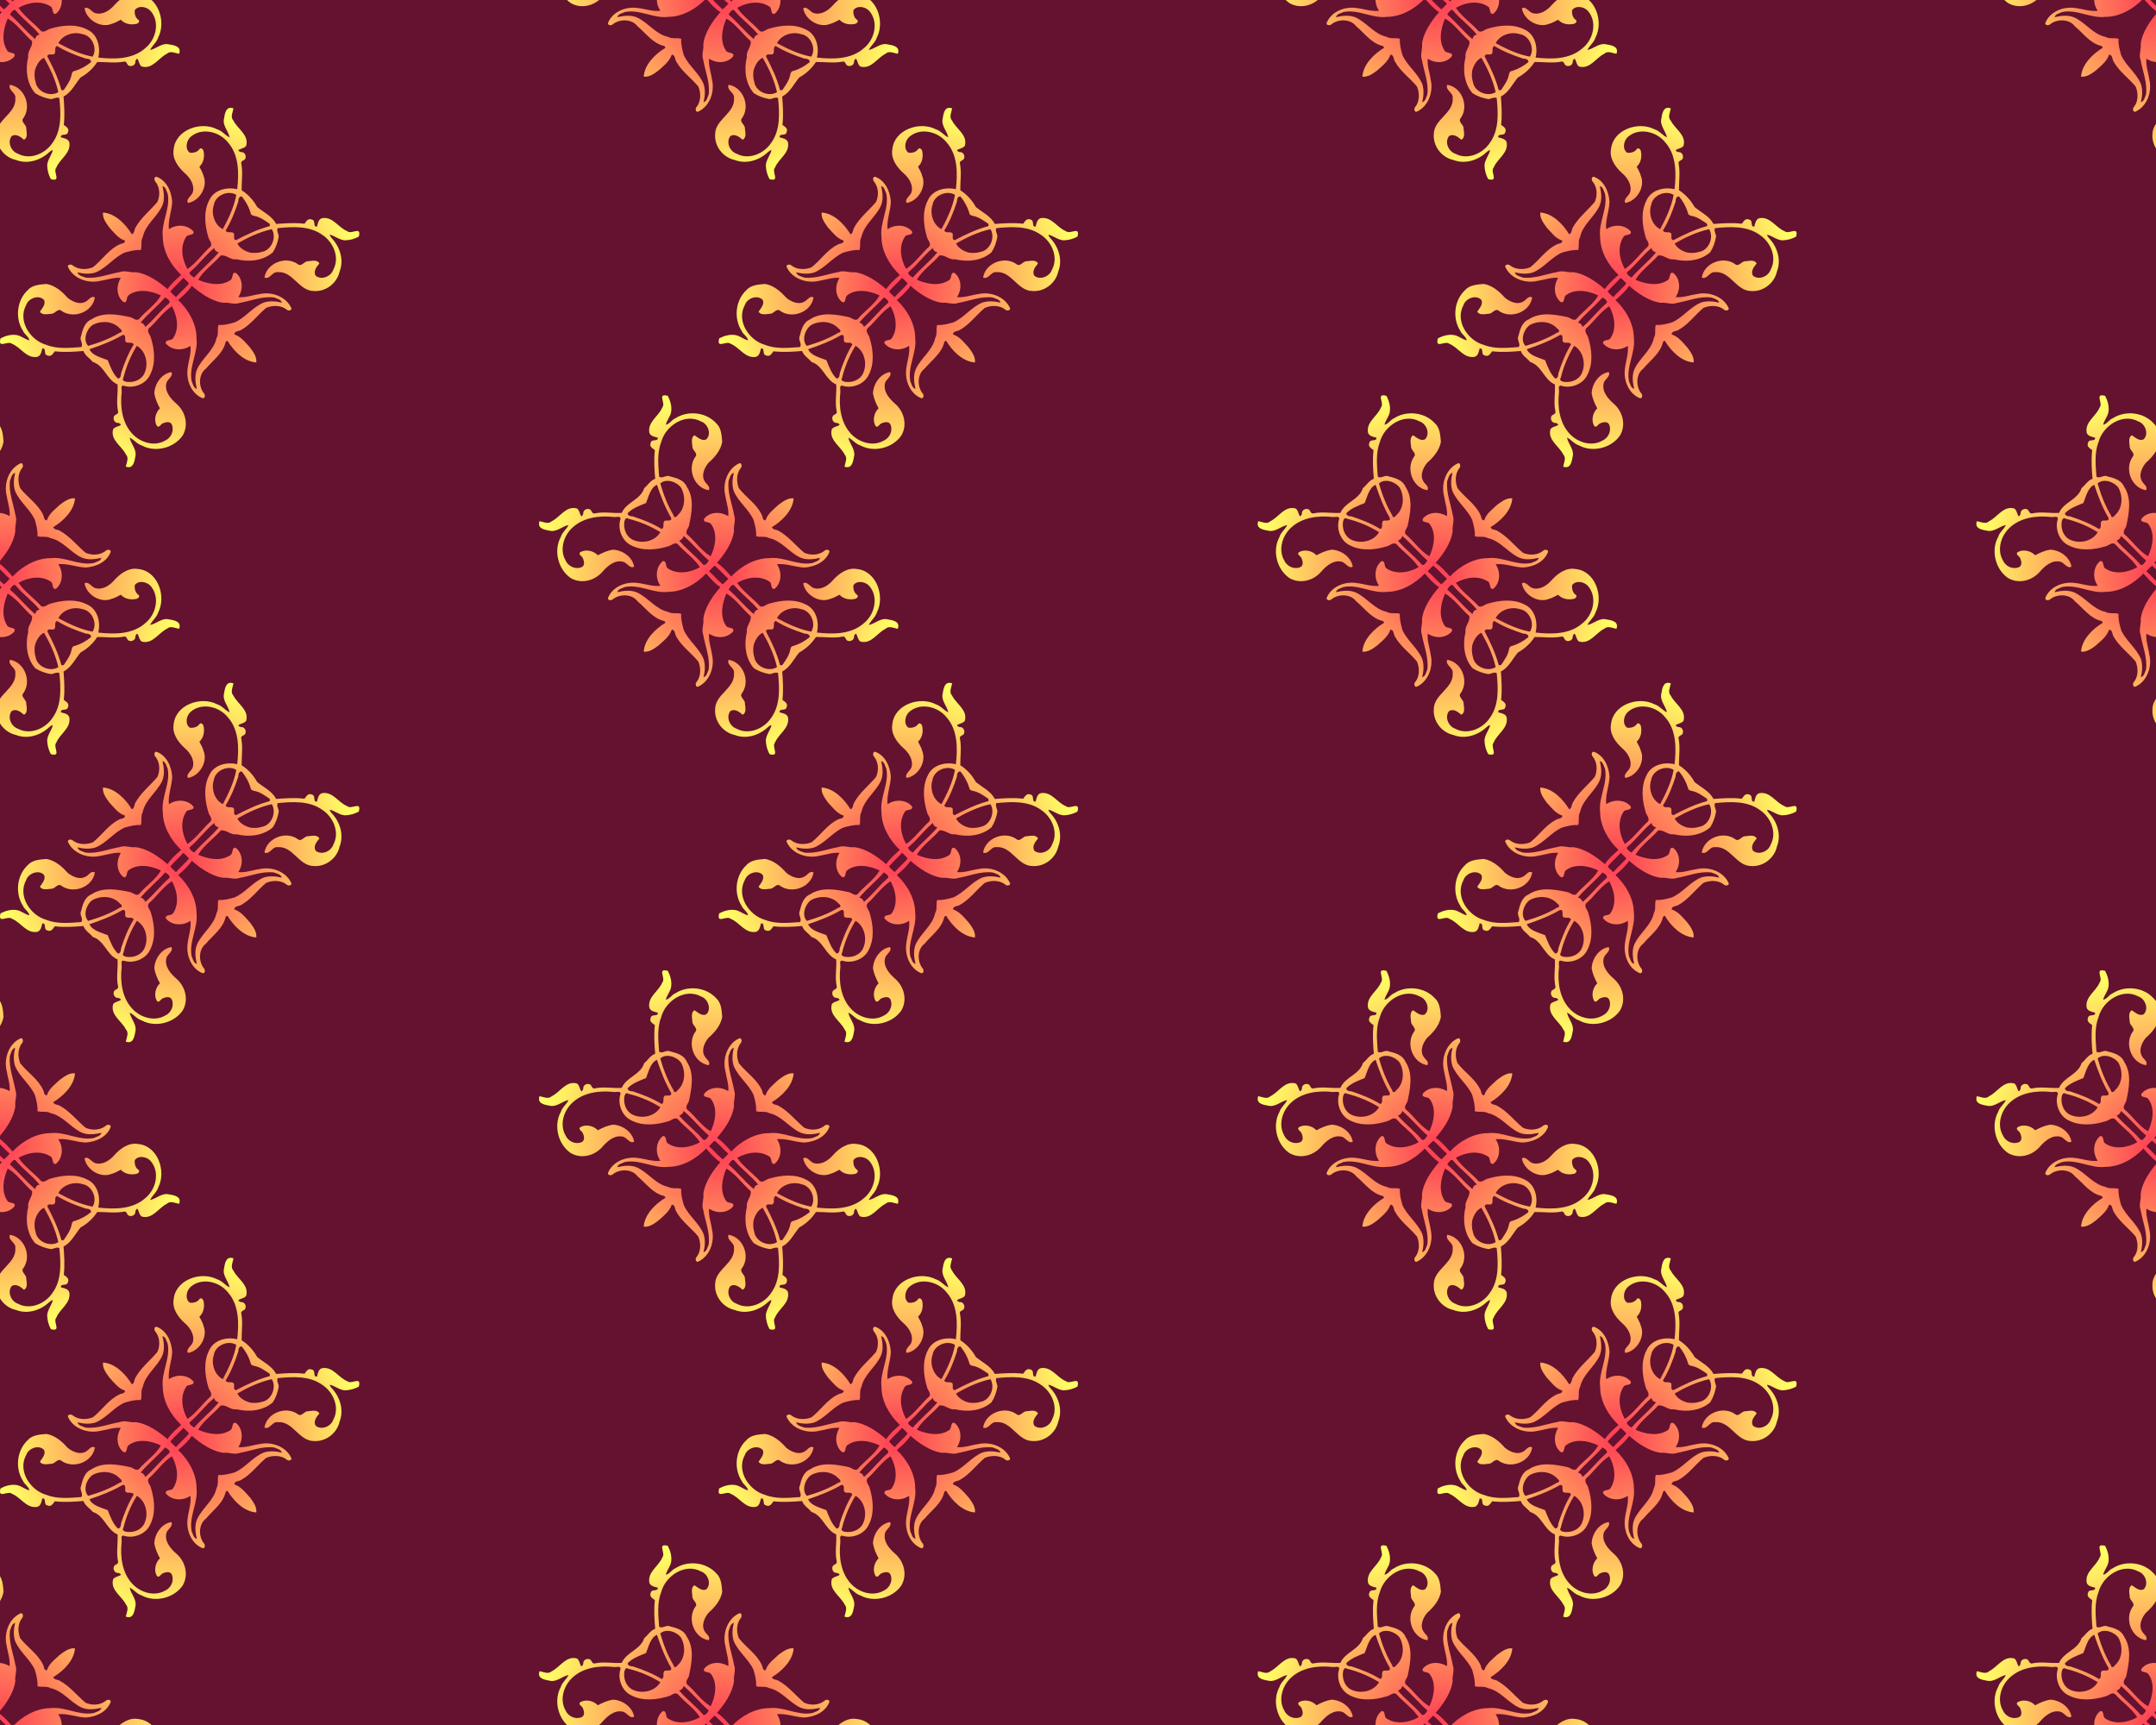 <?xml version="1.0" encoding="UTF-8" standalone="no"?>
<svg
   xmlns:dc="http://purl.org/dc/elements/1.1/"
   xmlns:cc="http://creativecommons.org/ns#"
   xmlns:rdf="http://www.w3.org/1999/02/22-rdf-syntax-ns#"
   xmlns:svg="http://www.w3.org/2000/svg"
   xmlns="http://www.w3.org/2000/svg"
   xmlns:xlink="http://www.w3.org/1999/xlink"
   xmlns:sodipodi="http://sodipodi.sourceforge.net/DTD/sodipodi-0.dtd"
   xmlns:inkscape="http://www.inkscape.org/namespaces/inkscape"
   width="960pt"
   height="768pt"
   viewBox="0 0 960 768"
   version="1.1"
   id="svg4136"
   inkscape:version="0.91 r13725"
   sodipodi:docname="BackgroundPattern127 (colour).svg">
  <rect x="0" y="0" width="960" height="768" fill="#808080" stroke="none"/>
  <defs
     id="defs4142">
    <linearGradient
       id="linearGradient4201">
      <stop
         style="stop-color:#ff3b55;stop-opacity:1;"
         offset="0"
         id="stop4203" />
      <stop
         style="stop-color:#ffff64;stop-opacity:1;"
         offset="1"
         id="stop4205" />
    </linearGradient>
    <clipPath
       clipPathUnits="userSpaceOnUse"
       id="clipPath4453">
      <path
         style="opacity:0.513;fill:#800000;fill-opacity:1;stroke:none;stroke-opacity:1"
         d="m 80,-31 960,0 0,768 -960,0 z"
         id="path4455"
         inkscape:connector-curvature="0" />
    </clipPath>
    <radialGradient
       inkscape:collect="always"
       xlink:href="#linearGradient4201"
       id="radialGradient4207"
       cx="80"
       cy="737"
       fx="80"
       fy="737"
       r="80"
       gradientTransform="translate(0,9.978783e-5)"
       gradientUnits="userSpaceOnUse" />
  </defs>
  <sodipodi:namedview
     pagecolor="#ffffff"
     bordercolor="#666666"
     borderopacity="1"
     objecttolerance="10"
     gridtolerance="10"
     guidetolerance="10"
     inkscape:pageopacity="0"
     inkscape:pageshadow="2"
     inkscape:window-width="1600"
     inkscape:window-height="837"
     id="namedview4140"
     showgrid="false"
     fit-margin-top="0"
     fit-margin-left="0"
     fit-margin-right="0"
     fit-margin-bottom="0"
     inkscape:zoom="0.69791667"
     inkscape:cx="388.65672"
     inkscape:cy="480"
     inkscape:window-x="-8"
     inkscape:window-y="-8"
     inkscape:window-maximized="1"
     inkscape:current-layer="svg4136" />
  <g
     id="g4209">
    <path
       inkscape:connector-curvature="0"
       id="rect4187"
       d="m 0,0 960,0 0,768 -960,0 z"
       style="fill:#64122f;fill-opacity:1" />
    <g
       style="fill:#c60929;fill-opacity:1"
       transform="translate(-80,31)"
       clip-path="url(#clipPath4453)"
       id="g4399">
      <path
         d="m 0.048,713.76 0.186,-0.728 c 1.793,0.314 3.861,1.517 5.478,0.014 3.717,-1.846 6.299,-6.882 11.035,-5.709 1.688,0.47 1.609,5.691 2.981,2.403 -0.269,-1.867 2.154,-2.798 3.368,-1.657 0.407,0.776 0.859,1.854 1.947,1.455 3.915,-0.82 7.934,0.065 11.8,-0.196 2.106,-4.886 8.384,-5.803 10.009,-11.011 1.682,-1.339 2.746,-3.442 4.881,-4.16 -0.37,-4.239 -0.622,-8.522 -0.136,-12.769 -1.085,-0.837 -2.646,-1.59 -1.801,-3.398 0.394,-1.727 3.388,-0.191 3.057,-2.167 -1.381,-0.347 -3.323,-0.655 -3.732,-2.27 -0.788,-4.834 4.206,-7.197 5.786,-11.171 1.633,-1.836 -2.124,-6.031 1.781,-5.315 l 0.684,0.177 c 1.151,2.249 1.905,4.839 1.418,7.375 -0.4,1.983 -1.896,3.499 -2.309,5.464 1.672,-0.282 2.657,-2.256 4.252,-2.877 5.559,-3.596 13.636,-2.745 18.131,2.181 2.319,2.021 2.472,5.475 2.719,8.306 -0.66,3.812 -3.316,6.903 -6.143,9.385 -1.865,2.291 -3.374,5.723 -1.501,8.451 0.711,1.157 2.53,2.111 1.636,3.715 -6.5,-1.007 -9.673,-9.397 -6.057,-14.751 1.579,-1.691 -1.26,-2.905 -1.215,-4.634 -0.113,-1.702 -0.769,-3.971 0.886,-5.105 1.552,0.936 3.263,2.736 5.27,1.862 2.499,-2.351 0.776,-6.968 -2.306,-7.988 -7.064,-3.874 -15.785,1.912 -17.713,9.085 -1.944,4.941 -1.312,10.345 -0.951,15.498 1.367,1.043 3.21,-0.933 4.774,-0.159 2.876,0.717 6.287,1.586 7.534,4.617 3.461,5.183 2.195,11.709 1.004,17.374 -0.355,1.24 -1.731,2.474 -0.943,3.767 3.703,3.104 6.377,7.362 10.584,9.84 2.032,-4.134 3.312,-10.289 0.042,-14.486 -0.82,-1.054 -3.747,-0.335 -2.902,-2.29 2.648,-3.173 7.401,-3.17 10.709,-1.075 0.287,-3.059 -0.855,-6.043 -1.312,-9.039 -1.345,-5.424 0.872,-12.06 6.116,-14.464 1.171,-0.515 1.415,1.48 0.736,2.07 -1.98,2.543 -1.99,6.09 -0.835,8.981 3.196,4.085 7.883,6.993 10.16,11.785 0.521,0.879 0.289,2.525 1.717,2.525 0.933,-3.036 3.628,-4.899 5.827,-6.983 1.955,-1.393 4.164,-3.124 6.683,-2.821 -0.383,5.594 -5.377,10.22 -9.665,12.827 0.327,1.205 1.969,1.057 2.853,1.571 4.497,2.436 7.661,6.593 11.536,9.832 2.925,1.298 6.666,1.133 9.165,-1.014 0.631,-0.511 2.093,-0.454 2.037,0.61 -1.702,4.579 -6.604,6.678 -11.16,6.979 -4.072,-0.142 -8.189,-1.945 -12.207,-1.467 2.304,3.332 2.163,8.333 -1.075,10.971 -1.905,0.281 -1.005,-2.45 -2.223,-3.218 -4.363,-2.911 -10.069,-1.937 -14.402,0.525 2.773,4.026 6.896,6.759 10.108,10.383 1.565,0.771 2.75,-0.859 4.178,-1.135 5.258,-1.549 11.359,-2.186 16.38,0.462 4.587,2.066 5.981,7.894 4.841,12.43 6.984,0.786 15.193,0.908 20.877,-4.144 4.818,-3.8 6.752,-11.659 2.447,-16.593 -1.674,-1.898 -5.396,-2.652 -7.049,-0.384 -0.216,1.549 0.218,3.38 1.586,4.311 0.906,0.651 -0.101,1.65 -0.857,1.812 -2.506,0.542 -5.179,0.083 -6.962,-1.841 -1.347,0.63 -2.604,1.489 -4.073,1.832 -4.896,2.048 -11.202,-1.773 -12.074,-6.885 1.605,-1.162 3.167,1.6 4.648,2.076 3.28,1.035 6.62,-1.154 8.679,-3.594 2.647,-2.93 6.423,-5.647 10.566,-4.877 8.736,0.816 12.637,12.153 8.903,19.339 -0.651,2.216 -2.658,3.534 -3.6,5.57 2.735,-0.491 5.244,-3.254 8.34,-2.5 1.929,0.343 5.287,0.738 4.767,3.493 l -0.186,0.728 c -1.794,-0.312 -3.863,-1.517 -5.478,-0.014 -3.717,1.846 -6.299,6.882 -11.035,5.709 -1.688,-0.471 -1.609,-5.691 -2.981,-2.403 0.267,1.866 -2.154,2.798 -3.368,1.657 -0.418,-0.685 -0.749,-1.805 -1.787,-1.471 -3.921,0.761 -7.917,0.1 -11.811,0.154 -1.84,2.885 -4.446,5.252 -7.464,6.923 -2.403,2.898 -4.032,6.617 -7.543,8.454 0.333,4.188 0.583,8.426 0.103,12.62 1.085,0.839 2.646,1.591 1.801,3.398 -0.394,1.727 -3.388,0.191 -3.057,2.167 1.381,0.347 3.323,0.655 3.732,2.27 0.788,4.834 -4.206,7.199 -5.786,11.171 -1.641,1.827 2.121,6.009 -1.763,5.32 l -0.684,-0.177 c -1.028,-1.892 -1.59,-3.999 -1.641,-6.152 0.151,-2.462 1.918,-4.379 2.514,-6.692 -0.644,-0.122 -1.125,0.552 -1.634,0.871 -3.845,3.635 -9.68,5.443 -14.746,3.449 -5.165,-1.108 -9.079,-6.066 -8.709,-11.456 0.024,-6.763 8.992,-9.28 8.406,-16.18 0.306,-2.405 -3.437,-3.422 -2.413,-5.846 6.446,1.021 9.748,9.401 6.058,14.755 -1.603,1.746 1.425,2.958 1.22,4.787 0.159,1.606 0.773,4.109 -1.029,4.916 -1.416,-1.237 -3.59,-2.899 -5.497,-1.568 -2.002,2.664 -0.208,6.792 2.795,7.795 5.38,2.927 12.178,0.038 15.385,-4.778 4.203,-5.748 3.754,-13.335 3.078,-20.011 -1.17,-0.556 -2.495,0.39 -3.718,0.484 -2.489,-0.413 -4.909,-1.245 -7.046,-2.63 -3.821,-4.38 -4.425,-10.726 -3.098,-16.174 -0.475,-2.588 2.162,-4.576 1.675,-7.028 -3.733,-3.217 -6.522,-7.505 -10.803,-10.053 -1.896,4.45 -3.027,9.963 -0.225,14.261 0.672,1.499 4.256,0.518 3.126,2.745 -2.731,3.004 -7.387,3.072 -10.608,0.86 -0.354,3.2 0.906,6.294 1.321,9.429 1.248,5.329 -1.009,11.806 -6.153,14.156 -1.069,0.512 -1.434,-1.297 -0.842,-1.909 2.113,-2.523 2.112,-6.329 0.873,-9.269 -3.172,-3.802 -7.399,-6.749 -9.835,-11.139 -0.667,-1.043 -0.373,-2.929 -1.965,-3.054 -1.007,3.038 -3.656,5.01 -5.927,7.071 -1.89,1.414 -4.123,3.039 -6.58,2.737 0.404,-5.572 5.256,-10.166 9.638,-12.819 -0.017,-0.36 -0.249,-0.72 -0.59,-0.85 -5.01,-1.129 -8.041,-5.643 -11.8,-8.753 -2.415,-3.249 -7.56,-3.326 -10.68,-1.148 -0.602,0.774 -2.466,1.083 -2.505,-0.251 1.964,-5.128 8.018,-7.462 13.121,-6.77 3.385,0.356 6.899,1.719 10.25,1.259 -2.335,-3.325 -2.168,-8.307 1.071,-10.972 1.898,-0.283 1.011,2.433 2.209,3.208 4.298,2.983 10.222,1.837 14.32,-0.488 -2.609,-4.06 -6.762,-6.705 -9.894,-10.31 -1.492,-0.982 -2.776,0.683 -4.163,0.978 -5.289,1.629 -11.42,2.236 -16.503,-0.401 -4.147,-1.904 -6.225,-7.384 -4.827,-11.678 0.353,-1.649 -2.094,-0.791 -2.891,-0.953 -6.483,-0.747 -13.76,0.188 -18.681,4.905 -3.722,3.54 -5.599,9.634 -2.911,14.342 1.095,2.573 4.168,4.165 6.855,3.203 2.112,-0.637 1.426,-3.081 0.694,-4.493 -0.517,-0.658 -2.033,-1.488 -0.882,-2.33 2.458,-1.387 5.843,-0.59 7.748,1.408 2.099,-1.129 4.294,-2.111 6.667,-2.493 4.258,0.155 8.741,3.189 9.48,7.539 -1.66,1.179 -3.231,-1.705 -4.788,-2.137 -3.842,-1.034 -7.165,1.924 -9.471,4.626 -3.497,3.863 -9.326,5.342 -13.993,2.587 -5.618,-3.864 -7.697,-12.247 -4.389,-18.279 0.629,-2.104 2.554,-3.358 3.447,-5.301 -2.633,0.446 -4.99,3.001 -7.949,2.607 -1.986,-0.425 -5.664,-0.685 -5.157,-3.603 m 37.883,0.281 c -0.173,2.6 0.871,5.437 3.151,6.906 4.21,2.44 10.441,1.302 12.96,-3 -4.274,-2.674 -9.227,-4.763 -14.249,-5.993 -1.421,-0.979 -1.843,1.172 -1.861,2.087 m 1.557,-4.571 c -0.111,1.132 1.341,1.448 2.242,1.421 4.444,1.444 8.888,3.173 12.903,5.643 1.49,-0.71 0.156,-2.723 1.31,-3.68 1.027,-0.299 3.333,0.412 2.898,-1.274 -2.705,-4.615 -4.654,-9.75 -6.32,-14.736 -2.865,1.21 -3.721,5.306 -4.871,8.131 -2.854,1.145 -5.995,2.269 -8.161,4.495 m -4.636,35.177 c 2.819,-0.653 6.014,-1.085 8.801,0.129 4.976,2.289 8.329,7.493 13.864,8.642 1.731,1.059 4.126,0.239 5.811,0.873 -0.18,2.486 0.479,4.856 1.142,7.228 2.172,4.833 6.816,8 8.831,12.919 0.834,2.607 0.603,5.45 -0.049,8.063 1.549,-0.443 1.724,-2.201 2.301,-3.443 0.671,-5.325 -1.538,-10.317 -2.433,-15.439 -0.874,-2.321 0.357,-4.69 0.057,-7.057 0.669,-5.366 4.399,-10.498 7.574,-14.155 -2.515,-1.644 -4.392,-3.847 -6.338,-6.071 -4.305,4.529 -10.473,8.172 -16.931,8.173 -6.535,0.779 -12.728,-3.515 -19.312,-2.153 -1.177,0.647 -2.901,0.736 -3.317,2.29 m 19.144,-48.376 c 1.43,4.911 3.269,9.746 5.935,14.144 0.091,1.328 1.318,0.825 1.768,-0.006 3.462,-3.054 3.666,-8.409 1.572,-12.248 -1.941,-2.728 -6.793,-4.316 -9.275,-1.89 m 8.438,25.445 c 3.208,3.743 7.234,6.709 10.447,10.439 0.923,1.281 2.302,-0.893 2.699,-1.606 -3.938,-3.418 -7.205,-7.596 -11.213,-10.947 -0.178,1.14 -1.078,1.787 -1.933,2.115 m 21.936,-26.464 c -0.472,5.239 1.613,10.104 2.505,15.132 0.874,2.321 -0.359,4.689 -0.057,7.057 -0.669,5.366 -4.399,10.498 -7.574,14.155 2.515,1.644 4.392,3.847 6.338,6.071 4.305,-4.529 10.471,-8.172 16.931,-8.173 6.535,-0.779 12.726,3.515 19.312,2.153 1.176,-0.645 2.901,-0.736 3.317,-2.29 -2.821,0.653 -6.014,1.085 -8.801,-0.129 -4.976,-2.289 -8.329,-7.493 -13.864,-8.642 -1.731,-1.059 -4.126,-0.237 -5.811,-0.873 0.18,-2.484 -0.479,-4.856 -1.142,-7.228 -2.172,-4.833 -6.816,-8 -8.831,-12.919 -0.835,-2.605 -0.603,-5.448 0.049,-8.063 -1.639,0.498 -1.801,2.418 -2.373,3.75 m -8.669,40.108 c 2.133,1.795 3.919,4.029 6.043,5.785 0.966,-0.636 1.716,-1.677 2.549,-2.501 -2.134,-1.793 -3.921,-4.029 -6.043,-5.785 -0.966,0.636 -1.718,1.676 -2.549,2.501 m 8.704,8.097 c 3.952,3.407 7.209,7.597 11.222,10.945 0.282,-1.026 0.749,-1.859 1.983,-1.98 -3.107,-3.865 -7.29,-6.787 -10.498,-10.577 -0.925,-1.381 -2.23,0.882 -2.706,1.611 m 11.098,25.07 c -0.222,1.649 -0.185,3.4 0.34,4.982 0.644,4.378 6.513,6.793 10.119,4.508 -1.2,-5.361 -3.639,-10.586 -6.367,-15.315 -2.125,0.973 -3.56,3.559 -4.092,5.825 m 5.572,-6.398 c 2.484,4.729 4.823,9.624 6.198,14.832 0.192,0.39 0.781,0.179 1.115,0.098 1.358,-2.084 2.93,-4.104 3.438,-6.616 0.124,-0.805 0.426,-1.814 1.434,-1.855 2.661,-0.793 5.084,-2.16 7.239,-3.909 0.24,-1.211 -1.283,-1.611 -2.234,-1.567 -4.444,-1.444 -8.888,-3.173 -12.903,-5.643 -1.492,0.711 -0.158,2.722 -1.31,3.68 -0.989,0.349 -2.892,-0.467 -2.978,0.98 m 4.897,-5.906 c 4.812,2.592 9.85,4.999 15.233,6.004 2.305,-3.484 -0.152,-9.365 -4.445,-9.998 -3.871,-1.333 -8.986,0.31 -10.787,3.993 z"
         id="path4138"
         inkscape:connector-curvature="0"
         style="opacity:1;fill:url(#radialGradient4207);fill-opacity:1" />
      <use
         style="fill:#c60929;fill-opacity:1"
         x="0"
         y="0"
         xlink:href="#path4138"
         id="use4148"
         transform="translate(160,0)"
         width="100%"
         height="100%" />
      <use
         style="fill:#c60929;fill-opacity:1"
         x="0"
         y="0"
         xlink:href="#path4138"
         id="use4150"
         transform="translate(320,0)"
         width="100%"
         height="100%" />
      <use
         style="fill:#c60929;fill-opacity:1"
         x="0"
         y="0"
         xlink:href="#use4148"
         id="use4152"
         transform="translate(320,0)"
         width="100%"
         height="100%" />
      <use
         style="fill:#c60929;fill-opacity:1"
         x="0"
         y="0"
         xlink:href="#path4138"
         id="use4154"
         transform="translate(640,0)"
         width="100%"
         height="100%" />
      <use
         style="fill:#c60929;fill-opacity:1"
         x="0"
         y="0"
         xlink:href="#use4148"
         id="use4156"
         transform="translate(640,0)"
         width="100%"
         height="100%" />
      <use
         style="fill:#c60929;fill-opacity:1"
         x="0"
         y="0"
         xlink:href="#use4150"
         id="use4158"
         transform="translate(640,0)"
         width="100%"
         height="100%" />
      <use
         style="fill:#c60929;fill-opacity:1"
         x="0"
         y="0"
         xlink:href="#path4138"
         id="use4162"
         transform="matrix(0,-1,1,0,-737.005,689)"
         width="100%"
         height="100%" />
      <use
         style="fill:#c60929;fill-opacity:1"
         x="0"
         y="0"
         xlink:href="#use4148"
         id="use4164"
         transform="matrix(0,-1,1,0,-577.005,849)"
         width="100%"
         height="100%" />
      <use
         style="fill:#c60929;fill-opacity:1"
         x="0"
         y="0"
         xlink:href="#use4150"
         id="use4166"
         transform="matrix(0,-1,1,0,-417.005,1009)"
         width="100%"
         height="100%" />
      <use
         style="fill:#c60929;fill-opacity:1"
         x="0"
         y="0"
         xlink:href="#use4152"
         id="use4168"
         transform="matrix(0,-1,1,0,-257.005,1169)"
         width="100%"
         height="100%" />
      <use
         style="fill:#c60929;fill-opacity:1"
         x="0"
         y="0"
         xlink:href="#use4154"
         id="use4170"
         transform="matrix(0,-1,1,0,-97.005,1329)"
         width="100%"
         height="100%" />
      <use
         style="fill:#c60929;fill-opacity:1"
         x="0"
         y="0"
         xlink:href="#use4156"
         id="use4172"
         transform="matrix(0,-1,1,0,62.995,1489)"
         width="100%"
         height="100%" />
      <use
         style="fill:#c60929;fill-opacity:1"
         x="0"
         y="0"
         xlink:href="#use4158"
         id="use4174"
         transform="matrix(0,-1,1,0,222.995,1649)"
         width="100%"
         height="100%" />
      <use
         style="fill:#c60929;fill-opacity:1"
         x="0"
         y="0"
         xlink:href="#path4138"
         id="use4178"
         transform="translate(0,-256)"
         width="100%"
         height="100%" />
      <use
         style="fill:#c60929;fill-opacity:1"
         x="0"
         y="0"
         xlink:href="#use4148"
         id="use4180"
         transform="translate(0,-256)"
         width="100%"
         height="100%" />
      <use
         style="fill:#c60929;fill-opacity:1"
         x="0"
         y="0"
         xlink:href="#use4150"
         id="use4182"
         transform="translate(0,-256)"
         width="100%"
         height="100%" />
      <use
         style="fill:#c60929;fill-opacity:1"
         x="0"
         y="0"
         xlink:href="#use4152"
         id="use4184"
         transform="translate(0,-256)"
         width="100%"
         height="100%" />
      <use
         style="fill:#c60929;fill-opacity:1"
         x="0"
         y="0"
         xlink:href="#use4154"
         id="use4186"
         transform="translate(0,-256)"
         width="100%"
         height="100%" />
      <use
         style="fill:#c60929;fill-opacity:1"
         x="0"
         y="0"
         xlink:href="#use4156"
         id="use4188"
         transform="translate(0,-256)"
         width="100%"
         height="100%" />
      <use
         style="fill:#c60929;fill-opacity:1"
         x="0"
         y="0"
         xlink:href="#use4158"
         id="use4190"
         transform="translate(0,-256)"
         width="100%"
         height="100%" />
      <use
         style="fill:#c60929;fill-opacity:1"
         x="0"
         y="0"
         xlink:href="#use4162"
         id="use4194"
         transform="translate(0,-256)"
         width="100%"
         height="100%" />
      <use
         style="fill:#c60929;fill-opacity:1"
         x="0"
         y="0"
         xlink:href="#use4164"
         id="use4196"
         transform="translate(0,-256)"
         width="100%"
         height="100%" />
      <use
         style="fill:#c60929;fill-opacity:1"
         x="0"
         y="0"
         xlink:href="#use4166"
         id="use4198"
         transform="translate(0,-256)"
         width="100%"
         height="100%" />
      <use
         style="fill:#c60929;fill-opacity:1"
         x="0"
         y="0"
         xlink:href="#use4168"
         id="use4200"
         transform="translate(0,-256)"
         width="100%"
         height="100%" />
      <use
         style="fill:#c60929;fill-opacity:1"
         x="0"
         y="0"
         xlink:href="#use4170"
         id="use4202"
         transform="translate(0,-256)"
         width="100%"
         height="100%" />
      <use
         style="fill:#c60929;fill-opacity:1"
         x="0"
         y="0"
         xlink:href="#use4172"
         id="use4204"
         transform="translate(0,-256)"
         width="100%"
         height="100%" />
      <use
         style="fill:#c60929;fill-opacity:1"
         x="0"
         y="0"
         xlink:href="#use4174"
         id="use4206"
         transform="translate(0,-256)"
         width="100%"
         height="100%" />
      <use
         style="fill:#c60929;fill-opacity:1"
         x="0"
         y="0"
         xlink:href="#use4178"
         id="use4210"
         transform="translate(0,-256)"
         width="100%"
         height="100%" />
      <use
         style="fill:#c60929;fill-opacity:1"
         x="0"
         y="0"
         xlink:href="#use4180"
         id="use4212"
         transform="translate(0,-256)"
         width="100%"
         height="100%" />
      <use
         style="fill:#c60929;fill-opacity:1"
         x="0"
         y="0"
         xlink:href="#use4182"
         id="use4214"
         transform="translate(0,-256)"
         width="100%"
         height="100%" />
      <use
         style="fill:#c60929;fill-opacity:1"
         x="0"
         y="0"
         xlink:href="#use4184"
         id="use4216"
         transform="translate(0,-256)"
         width="100%"
         height="100%" />
      <use
         style="fill:#c60929;fill-opacity:1"
         x="0"
         y="0"
         xlink:href="#use4186"
         id="use4218"
         transform="translate(0,-256)"
         width="100%"
         height="100%" />
      <use
         style="fill:#c60929;fill-opacity:1"
         x="0"
         y="0"
         xlink:href="#use4188"
         id="use4220"
         transform="translate(0,-256)"
         width="100%"
         height="100%" />
      <use
         style="fill:#c60929;fill-opacity:1"
         x="0"
         y="0"
         xlink:href="#use4190"
         id="use4222"
         transform="translate(0,-256)"
         width="100%"
         height="100%" />
      <use
         style="fill:#c60929;fill-opacity:1"
         x="0"
         y="0"
         xlink:href="#use4194"
         id="use4226"
         transform="translate(0,-256)"
         width="100%"
         height="100%" />
      <use
         style="fill:#c60929;fill-opacity:1"
         x="0"
         y="0"
         xlink:href="#use4196"
         id="use4228"
         transform="translate(0,-256)"
         width="100%"
         height="100%" />
      <use
         style="fill:#c60929;fill-opacity:1"
         x="0"
         y="0"
         xlink:href="#use4198"
         id="use4230"
         transform="translate(0,-256)"
         width="100%"
         height="100%" />
      <use
         style="fill:#c60929;fill-opacity:1"
         x="0"
         y="0"
         xlink:href="#use4200"
         id="use4232"
         transform="translate(0,-256)"
         width="100%"
         height="100%" />
      <use
         style="fill:#c60929;fill-opacity:1"
         x="0"
         y="0"
         xlink:href="#use4202"
         id="use4234"
         transform="translate(0,-256)"
         width="100%"
         height="100%" />
      <use
         style="fill:#c60929;fill-opacity:1"
         x="0"
         y="0"
         xlink:href="#use4204"
         id="use4236"
         transform="translate(0,-256)"
         width="100%"
         height="100%" />
      <use
         style="fill:#c60929;fill-opacity:1"
         x="0"
         y="0"
         xlink:href="#use4206"
         id="use4238"
         transform="translate(0,-256)"
         width="100%"
         height="100%" />
      <use
         style="fill:#c60929;fill-opacity:1"
         x="0"
         y="0"
         xlink:href="#use4210"
         id="use4245"
         transform="translate(0,-256)"
         width="100%"
         height="100%" />
      <use
         style="fill:#c60929;fill-opacity:1"
         x="0"
         y="0"
         xlink:href="#use4212"
         id="use4247"
         transform="translate(0,-256)"
         width="100%"
         height="100%" />
      <use
         style="fill:#c60929;fill-opacity:1"
         x="0"
         y="0"
         xlink:href="#use4214"
         id="use4249"
         transform="translate(0,-256)"
         width="100%"
         height="100%" />
      <use
         style="fill:#c60929;fill-opacity:1"
         x="0"
         y="0"
         xlink:href="#use4216"
         id="use4251"
         transform="translate(0,-256)"
         width="100%"
         height="100%" />
      <use
         style="fill:#c60929;fill-opacity:1"
         x="0"
         y="0"
         xlink:href="#use4218"
         id="use4253"
         transform="translate(0,-256)"
         width="100%"
         height="100%" />
      <use
         style="fill:#c60929;fill-opacity:1"
         x="0"
         y="0"
         xlink:href="#use4220"
         id="use4255"
         transform="translate(0,-256)"
         width="100%"
         height="100%" />
      <use
         style="fill:#c60929;fill-opacity:1"
         x="0"
         y="0"
         xlink:href="#use4222"
         id="use4257"
         transform="translate(0,-256)"
         width="100%"
         height="100%" />
      <use
         style="fill:#c60929;fill-opacity:1"
         x="0"
         y="0"
         xlink:href="#use4162"
         id="use4283"
         transform="translate(1120,0)"
         width="100%"
         height="100%" />
      <use
         style="fill:#c60929;fill-opacity:1"
         x="0"
         y="0"
         xlink:href="#use4194"
         id="use4285"
         transform="translate(1120,0)"
         width="100%"
         height="100%" />
      <use
         style="fill:#c60929;fill-opacity:1"
         x="0"
         y="0"
         xlink:href="#use4226"
         id="use4287"
         transform="translate(1120,0)"
         width="100%"
         height="100%" />
    </g>
  </g>
</svg>
